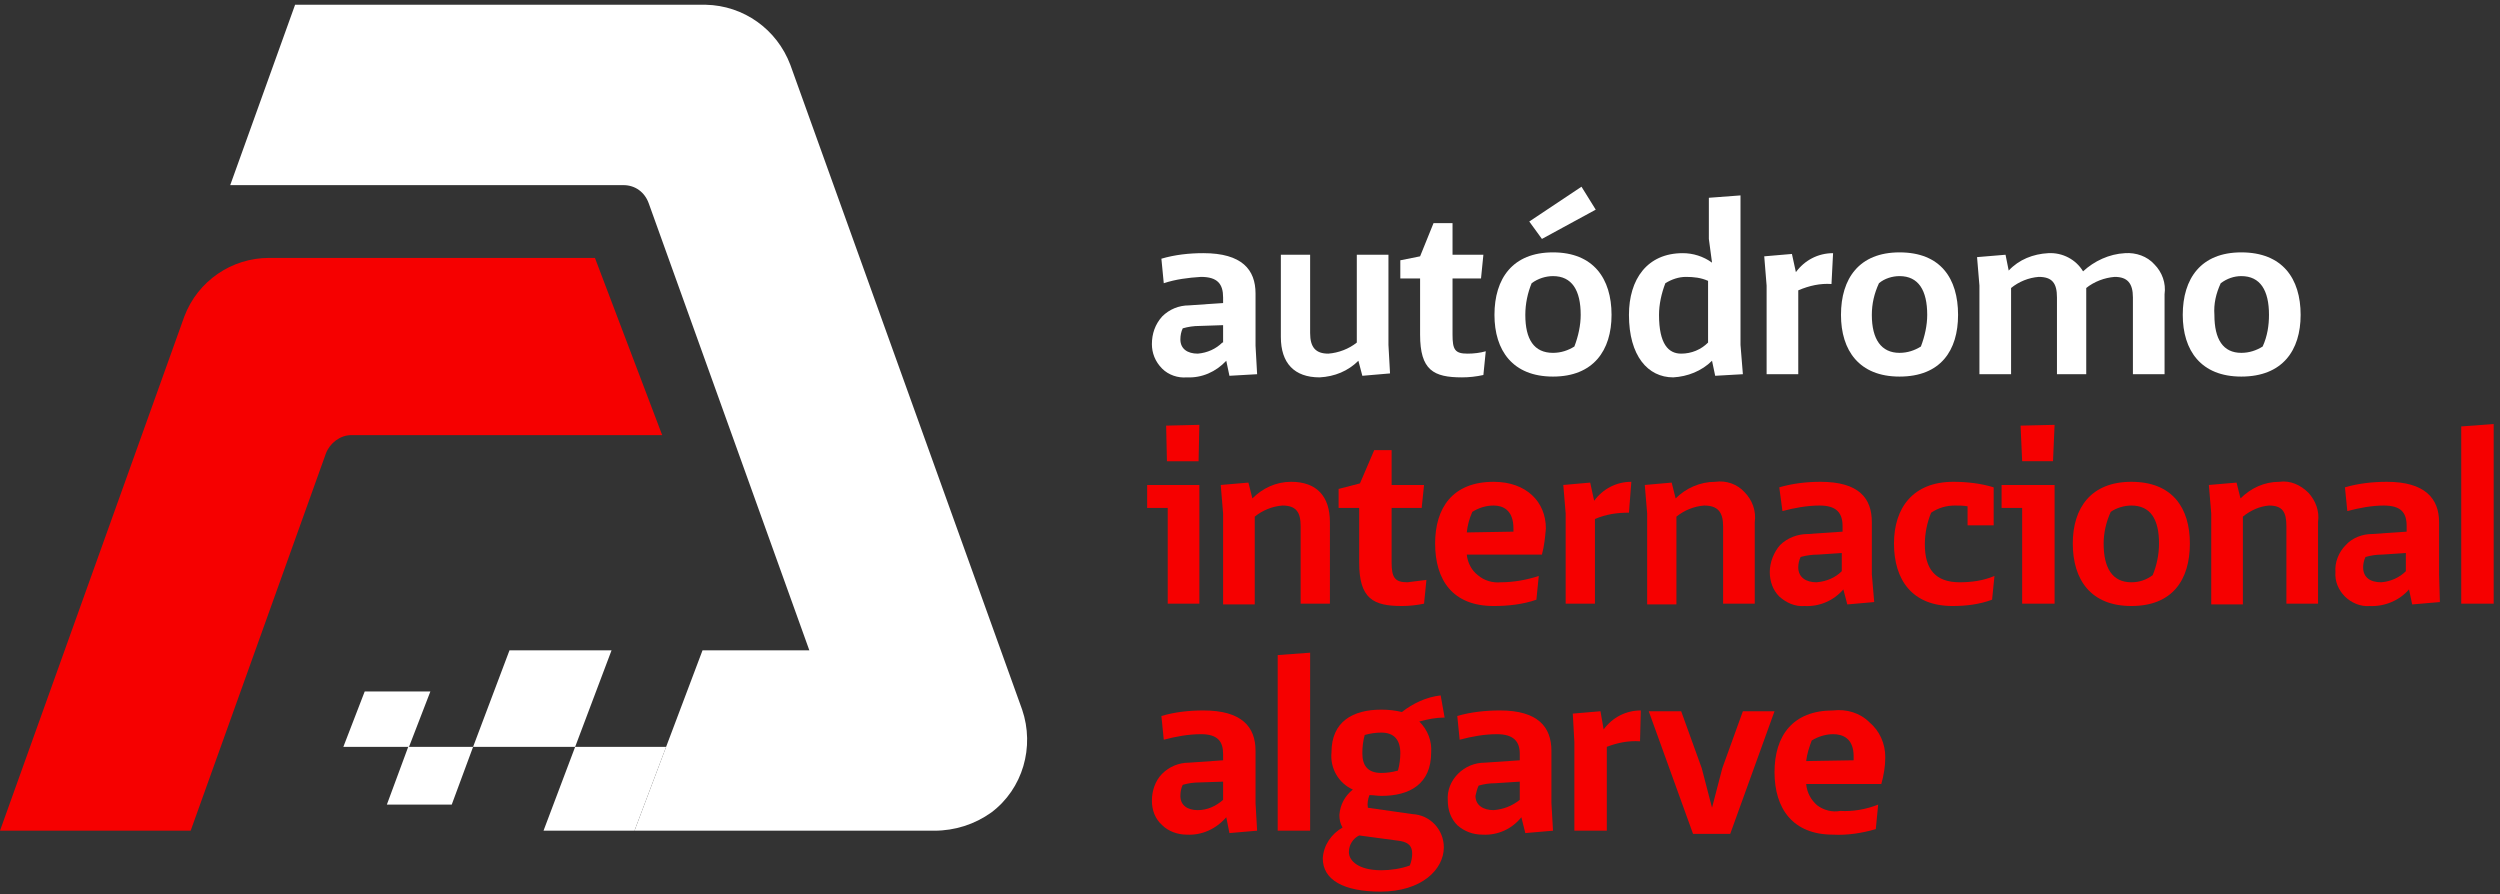 <?xml version="1.0" encoding="utf-8"?>
<!-- Generator: Adobe Illustrator 28.0.0, SVG Export Plug-In . SVG Version: 6.00 Build 0)  -->
<svg version="1.1" id="Layer_1" xmlns="http://www.w3.org/2000/svg" xmlns:xlink="http://www.w3.org/1999/xlink" x="0px" y="0px"
	 viewBox="0 0 316 113" style="enable-background:new 0 0 316 113;" xml:space="preserve">
<rect x="0" y="0" width="316" height="113" fill="#333333" stroke="none"/>
<style type="text/css">
	.st0{fill:#F60000;}
	.st1{fill:#FFFFFF;}
</style>
<g>
	<path class="st0" d="M24.1,105H0l23.3-65c1.7-4.5,6-7.4,10.7-7.4h41.2L83.7,55H44.4c-1.4,0-2.7,1-3.2,2.3L24.1,105z"/>
	<g transform="translate(29 0)">
		<path class="st1" d="M89.1,105H51.2l8.6-22.8h13.5L53,25.7c-0.5-1.4-1.7-2.3-3.2-2.3H0.1L8.3,0.6h51.9c4.8,0.1,9,3.1,10.7,7.6
			l29.3,81.5c1.6,4.7,0.1,10-3.9,13C94.2,104.2,91.7,105,89.1,105"/>
		<polygon class="st1" points="39.7,105 43.7,94.4 55.2,94.4 51.2,105 		"/>
		<polygon class="st1" points="30.8,94.4 35.4,82.2 48.3,82.2 43.7,94.4 		"/>
		<polygon class="st1" points="19.9,101.7 22.6,94.4 30.8,94.4 28.1,101.7 		"/>
		<polygon class="st1" points="14.4,94.4 17.1,87.4 25.4,87.4 22.7,94.4 		"/>
	</g>
	<g>
		<path class="st1" d="M158.9,47.3l-3.5,0.2l-0.4-1.9c-1.3,1.4-3.1,2.2-5,2.1c-1.1,0.1-2.3-0.3-3.1-1.1c-0.9-0.9-1.3-2-1.3-3.1
			c0-1.3,0.4-2.5,1.3-3.5c0.9-0.9,2.1-1.4,3.4-1.4l4.3-0.3v-0.7c0-1.7-0.7-2.6-2.8-2.6c-1.6,0.1-3.2,0.3-4.7,0.8l-0.3-3.1
			c1.7-0.5,3.5-0.7,5.3-0.7c4.9,0,6.6,2.1,6.6,5.1v6.6L158.9,47.3z M154.6,43.3v-2.2l-3,0.1c-0.7,0-1.4,0.1-2.1,0.3
			c-0.2,0.4-0.3,0.9-0.3,1.4c0,1.2,0.9,1.8,2.2,1.8c1.2-0.1,2.3-0.6,3.1-1.4H154.6z"/>
		<path class="st1" d="M161.9,42.6V32.2h3.7v9.9c0,1.8,0.7,2.6,2.3,2.6c1.3-0.1,2.6-0.6,3.6-1.4V32.2h4v11.4l0.2,3.6l-3.5,0.3
			l-0.5-1.9c-1.3,1.3-3,2-4.9,2.1C163.6,47.7,161.9,45.9,161.9,42.6"/>
		<path class="st1" d="M179.5,42.3v-7.1H177v-2.3l2.5-0.5l1.7-4.2h2.4v4h3.9l-0.3,3h-3.6v7.1c0,1.9,0.3,2.4,1.9,2.4
			c0.8,0,1.6-0.1,2.3-0.3l-0.3,3c-0.9,0.2-1.8,0.3-2.7,0.3C181.2,47.7,179.5,46.8,179.5,42.3"/>
		<path class="st1" d="M188.9,39.8c0-4.6,2.3-7.9,7.4-7.9c5.1,0,7.4,3.3,7.4,7.9c0,4.5-2.3,7.8-7.4,7.8
			C191.2,47.6,188.9,44.3,188.9,39.8L188.9,39.8z M199,43.8c0.5-1.3,0.8-2.7,0.8-4c0-3.1-1.1-4.9-3.5-4.9c-0.9,0-1.9,0.3-2.7,0.9
			c-0.5,1.2-0.8,2.6-0.8,4c0,3.1,1.1,4.8,3.5,4.8C197.3,44.6,198.2,44.3,199,43.8L199,43.8z M193.3,28l6.6-4.4l1.8,2.9l-6.8,3.7
			L193.3,28z"/>
		<path class="st1" d="M220.3,47.3l-3.5,0.2l-0.4-1.9c-1.3,1.3-3.1,2-4.9,2.1c-3.2,0-5.6-2.7-5.6-7.9c0-4.5,2.3-7.8,6.8-7.8
			c1.3,0,2.6,0.4,3.7,1.2l-0.4-3V25l4-0.3v18.9L220.3,47.3z M215.9,35.5c-0.9-0.4-1.8-0.5-2.8-0.5c-0.9,0-1.8,0.3-2.6,0.8
			c-0.5,1.3-0.8,2.7-0.8,4c0,3.7,1.2,4.9,2.8,4.9c1.3,0,2.5-0.5,3.4-1.4V35.5z"/>
		<path class="st1" d="M223.3,36.1l-0.3-3.7l3.5-0.3l0.5,2.3c1.1-1.5,2.8-2.4,4.7-2.4l-0.2,3.9c-1.4-0.1-2.8,0.2-4.2,0.8v10.6h-4
			V36.1z"/>
		<path class="st1" d="M232.7,39.8c0-4.6,2.3-7.9,7.4-7.9c5.2,0,7.4,3.3,7.4,7.9c0,4.5-2.2,7.8-7.4,7.8
			C235,47.6,232.7,44.3,232.7,39.8 M242.8,43.8c0.5-1.3,0.8-2.7,0.8-4c0-3.1-1.1-4.9-3.5-4.9c-0.9,0-1.9,0.3-2.6,0.9
			c-0.6,1.3-0.9,2.6-0.9,4c0,3.1,1.2,4.8,3.5,4.8C241.1,44.6,242,44.3,242.8,43.8"/>
		<path class="st1" d="M273.6,37.1v10.2h-4v-9.7c0-1.8-0.7-2.6-2.3-2.6c-1.3,0.1-2.6,0.6-3.6,1.4v10.9H260v-9.7
			c0-1.8-0.6-2.6-2.3-2.6c-1.3,0.1-2.5,0.6-3.5,1.4v10.9h-4V36.1l-0.3-3.6l3.6-0.3l0.4,2c1.3-1.4,3.1-2.1,5-2.2
			c1.8-0.1,3.5,0.8,4.4,2.3c1.4-1.3,3.3-2.2,5.3-2.3c1.4-0.1,2.8,0.4,3.7,1.4c1,1,1.5,2.4,1.3,3.8"/>
		<path class="st1" d="M275.9,39.8c0-4.6,2.3-7.9,7.4-7.9c5.2,0,7.5,3.3,7.5,7.9c0,4.5-2.3,7.8-7.5,7.8
			C278.2,47.6,275.9,44.3,275.9,39.8 M286,43.8c0.6-1.3,0.8-2.7,0.8-4c0-3.1-1.1-4.9-3.5-4.9c-0.9,0-1.8,0.3-2.6,0.9
			c-0.6,1.3-0.9,2.6-0.8,4c0,3.1,1.1,4.8,3.4,4.8C284.3,44.6,285.2,44.3,286,43.8"/>
	</g>
	<g transform="translate(145 53)">
		<path class="st0" d="M6.6,8.3v15h-4V11.2H0V8.3H6.6z M6.6,0.7L6.5,5.3h-4L2.4,0.8L6.6,0.7z"/>
		<path class="st0" d="M9.6,11.9L9.3,8.3L12.8,8l0.5,2c1.3-1.3,3-2.1,4.9-2.1c3.2,0,4.9,1.8,4.9,5.1v10.3h-3.7v-9.8
			c0-1.8-0.6-2.6-2.3-2.6c-1.3,0.1-2.5,0.6-3.5,1.4v11.1h-4V11.9z"/>
		<path class="st0" d="M26.8,18.1v-6.9h-2.6V8.8l2.7-0.7l1.8-4.2h2.2v4.4H35l-0.3,2.9h-3.8v6.9c0,1.9,0.4,2.5,2,2.5
			c0.8-0.1,1.6-0.2,2.4-0.3l-0.3,3c-0.9,0.2-1.9,0.3-2.8,0.3C28.6,23.6,26.8,22.7,26.8,18.1"/>
		<path class="st0" d="M40.4,17.1c0.1,1,0.6,2,1.4,2.6c0.8,0.7,1.9,1,2.9,0.9c1.6,0,3.3-0.3,4.8-0.8l-0.3,3
			c-1.7,0.6-3.6,0.8-5.4,0.8c-5.2,0-7.4-3.3-7.4-7.9c0-4.5,2.2-7.8,7.4-7.8c4.1,0,6.6,2.5,6.6,5.9c-0.1,1.1-0.2,2.2-0.5,3.3H40.4z
			 M46.3,14.2v-0.4c0-2.4-1.4-2.9-2.5-2.9c-1,0-1.9,0.3-2.7,0.8c-0.4,0.9-0.6,1.7-0.7,2.6L46.3,14.2z"/>
		<path class="st0" d="M52.9,11.9l-0.3-3.6L56,8l0.5,2.3c1.1-1.5,2.8-2.4,4.7-2.4l-0.3,3.9c-1.5,0-2.9,0.2-4.3,0.8v10.7h-3.7V11.9z"
			/>
		<path class="st0" d="M63.2,11.9l-0.3-3.6L66.3,8l0.5,2c1.3-1.3,3.1-2.1,5-2.1c1.4-0.2,2.8,0.3,3.7,1.3c1,1,1.5,2.4,1.3,3.8v10.3
			h-4v-9.8c0-1.8-0.7-2.6-2.4-2.6c-1.3,0.1-2.5,0.6-3.5,1.4v11.1h-3.7V11.9z"/>
		<path class="st0" d="M91.9,23.1l-3.4,0.3L88,21.5c-1.2,1.4-3,2.2-4.9,2.1c-1.2,0.1-2.3-0.4-3.2-1.2c-0.8-0.8-1.2-1.9-1.2-3.1
			c0-1.2,0.5-2.5,1.3-3.4c0.9-0.9,2.2-1.4,3.5-1.4l4.4-0.3v-0.7c0-1.7-0.8-2.6-2.9-2.6c-1.6,0-3.2,0.3-4.7,0.7l-0.4-3
			c1.7-0.5,3.5-0.7,5.2-0.7c4.9,0,6.5,2.1,6.5,5.1v6.6L91.9,23.1z M87.8,19.2v-2.3l-3,0.2c-0.7,0-1.5,0.1-2.2,0.3
			c-0.2,0.4-0.3,0.9-0.3,1.3c0,1.3,1,1.9,2.3,1.9C85.9,20.5,87,20,87.8,19.2L87.8,19.2z"/>
		<path class="st0" d="M107.1,19.8l-0.3,3c-1.6,0.6-3.3,0.8-5,0.8c-5.1,0-7.4-3.3-7.4-7.9c0-4.5,2.4-7.8,7.5-7.8
			c1.7,0,3.5,0.2,5.1,0.7v4.8h-3.3V11c-0.5-0.1-1.1-0.1-1.6-0.1c-1.1,0-2.1,0.3-3,0.9c-0.5,1.2-0.8,2.6-0.8,4c0,3.1,1.3,4.8,4.4,4.8
			C104.2,20.6,105.7,20.4,107.1,19.8"/>
		<path class="st0" d="M114.7,8.3v15h-4.1V11.2H108V8.3H114.7z M114.7,0.7l-0.2,4.6h-3.9l-0.2-4.5L114.7,0.7z"/>
		<path class="st0" d="M117,15.7c0-4.5,2.3-7.8,7.4-7.8c5.2,0,7.4,3.3,7.4,7.8c0,4.6-2.2,7.9-7.4,7.9C119.3,23.6,117,20.3,117,15.7
			 M127.1,19.7c0.5-1.2,0.8-2.6,0.8-4c0-3.1-1.1-4.8-3.5-4.8c-0.9,0-1.9,0.3-2.6,0.8c-0.6,1.3-0.9,2.7-0.9,4c0,3.1,1.1,4.9,3.5,4.9
			C125.4,20.6,126.3,20.3,127.1,19.7"/>
		<path class="st0" d="M134.5,11.9l-0.3-3.6l3.5-0.3l0.5,2c1.3-1.3,3-2.1,4.9-2.1c1.4-0.2,2.7,0.4,3.7,1.4c0.9,1,1.4,2.3,1.2,3.7
			v10.3h-4v-9.8c0-1.8-0.5-2.6-2.2-2.6c-1.2,0.1-2.3,0.6-3.3,1.4v11.1h-4V11.9z"/>
		<path class="st0" d="M163.4,23.1l-3.5,0.3l-0.4-1.9c-1.2,1.4-3.1,2.2-5,2.1c-1.1,0.1-2.3-0.4-3.1-1.2c-0.8-0.8-1.3-1.9-1.2-3.1
			c-0.1-1.2,0.4-2.5,1.3-3.4c0.8-0.9,2.1-1.4,3.3-1.4l4.4-0.3v-0.7c0-1.7-0.7-2.6-2.9-2.6c-1.5,0-3.1,0.3-4.6,0.7l-0.3-3
			c1.7-0.5,3.5-0.7,5.3-0.7c4.8,0,6.6,2.1,6.6,5.1v6.6L163.4,23.1z M159.1,19.2v-2.3l-3,0.2c-0.7,0-1.4,0.1-2.1,0.3
			c-0.2,0.4-0.3,0.9-0.3,1.3c0,1.3,0.9,1.9,2.3,1.9C157.2,20.5,158.3,20,159.1,19.2L159.1,19.2z"/>
		<polygon class="st0" points="170.2,23.3 166.1,23.3 166.1,0.9 170.2,0.6 		"/>
		<path class="st0" d="M13.9,52l-3.5,0.3l-0.4-2c-1.3,1.5-3.1,2.3-5,2.2c-1.1,0-2.3-0.4-3.1-1.2c-0.9-0.8-1.3-1.9-1.3-3.1
			s0.4-2.5,1.3-3.4c0.9-0.9,2.1-1.4,3.4-1.4l4.3-0.3v-0.8c0-1.6-0.7-2.5-2.8-2.5c-1.6,0-3.2,0.3-4.7,0.7l-0.3-3
			c1.7-0.5,3.5-0.7,5.3-0.7c4.9,0,6.6,2.1,6.6,5.1v6.6L13.9,52z M9.6,48.1v-2.3l-3,0.1c-0.7,0-1.4,0.1-2.1,0.3
			c-0.2,0.4-0.3,0.9-0.3,1.4c0,1.2,0.9,1.8,2.2,1.8C7.6,49.4,8.7,48.9,9.6,48.1L9.6,48.1z"/>
		<polygon class="st0" points="20.6,52 16.5,52 16.5,29.8 20.6,29.5 		"/>
		<path class="st0" d="M37.5,54.1c0,2.8-2.8,5.6-8,5.6c-4.7,0-7.3-1.5-7.3-4.2c0.1-1.7,1.1-3.1,2.5-3.9c-0.3-0.5-0.4-1-0.4-1.6
			c0.1-1.3,0.7-2.4,1.7-3.2c-1.8-0.8-2.9-2.7-2.7-4.7c0-3.9,2.7-5.4,6.3-5.4c0.9,0,1.8,0.1,2.6,0.3c1.4-1.1,3.1-1.9,4.9-2.1l0.5,2.8
			c-1.1,0-2.1,0.2-3.2,0.5c1.1,1.1,1.6,2.5,1.5,3.9c0,4-2.7,5.5-6.3,5.5c-0.5,0-1-0.1-1.5-0.1c-0.2,0.5-0.3,1.1-0.2,1.6l5.6,0.8
			C35.8,50,37.5,51.9,37.5,54.1 M33.5,54.9c0-0.9-0.4-1.4-1.5-1.6l-5.2-0.7c-0.8,0.4-1.3,1.2-1.3,2.1c0,1.1,1.2,2.3,4.1,2.3
			c1.2,0,2.5-0.2,3.6-0.6C33.4,55.9,33.5,55.4,33.5,54.9 M27.2,42.2c0,1.6,0.7,2.5,2.4,2.5c0.7,0,1.4-0.1,2.1-0.3
			c0.2-0.7,0.3-1.5,0.3-2.2c0-1.7-0.8-2.6-2.4-2.6c-0.7,0-1.4,0.1-2.1,0.3C27.3,40.6,27.2,41.4,27.2,42.2"/>
		<path class="st0" d="M51.3,52l-3.5,0.3l-0.5-2c-1.2,1.5-3,2.3-4.9,2.2c-1.2,0-2.3-0.4-3.2-1.2c-0.8-0.8-1.2-1.9-1.2-3.1
			c-0.1-1.3,0.4-2.5,1.3-3.4c0.9-0.9,2.1-1.4,3.4-1.4l4.4-0.3v-0.8c0-1.6-0.8-2.5-2.9-2.5c-1.6,0-3.2,0.3-4.7,0.7l-0.3-3
			c1.7-0.5,3.6-0.7,5.4-0.7c4.8,0,6.5,2.1,6.5,5.1v6.6L51.3,52z M47.1,48.1v-2.3L44,46c-0.7,0-1.4,0.1-2.1,0.3
			c-0.2,0.4-0.3,0.9-0.4,1.3c0,1.2,1,1.8,2.3,1.8C45,49.3,46.1,48.9,47.1,48.1L47.1,48.1z"/>
		<path class="st0" d="M54,40.8l-0.2-3.6l3.5-0.3l0.4,2.3c1.1-1.5,2.8-2.4,4.7-2.4l-0.1,3.9c-1.5-0.1-2.9,0.2-4.2,0.7V52H54V40.8z"
			/>
		<polygon class="st0" points="63.4,36.9 67.5,36.9 70.1,44.1 71.4,49.1 72.7,44.1 75.3,36.9 79.3,36.9 73.7,52.4 69,52.4 		"/>
		<path class="st0" d="M83.3,46.1c0.1,1.1,0.6,2,1.4,2.7c0.8,0.6,1.9,0.9,2.9,0.7c1.6,0.1,3.3-0.2,4.8-0.8l-0.3,3.1
			c-1.7,0.5-3.6,0.8-5.4,0.7c-5.1,0-7.4-3.3-7.4-7.9s2.3-7.8,7.4-7.8c1.7-0.2,3.4,0.3,4.6,1.5c1.3,1.1,2,2.7,2,4.4
			c0,1.2-0.2,2.3-0.5,3.4H83.3z M89.3,43.1v-0.5c0-2.3-1.4-2.8-2.6-2.8c-0.9,0-1.9,0.3-2.7,0.8c-0.3,0.8-0.6,1.7-0.7,2.6L89.3,43.1z
			"/>
	</g>
</g>
</svg>
